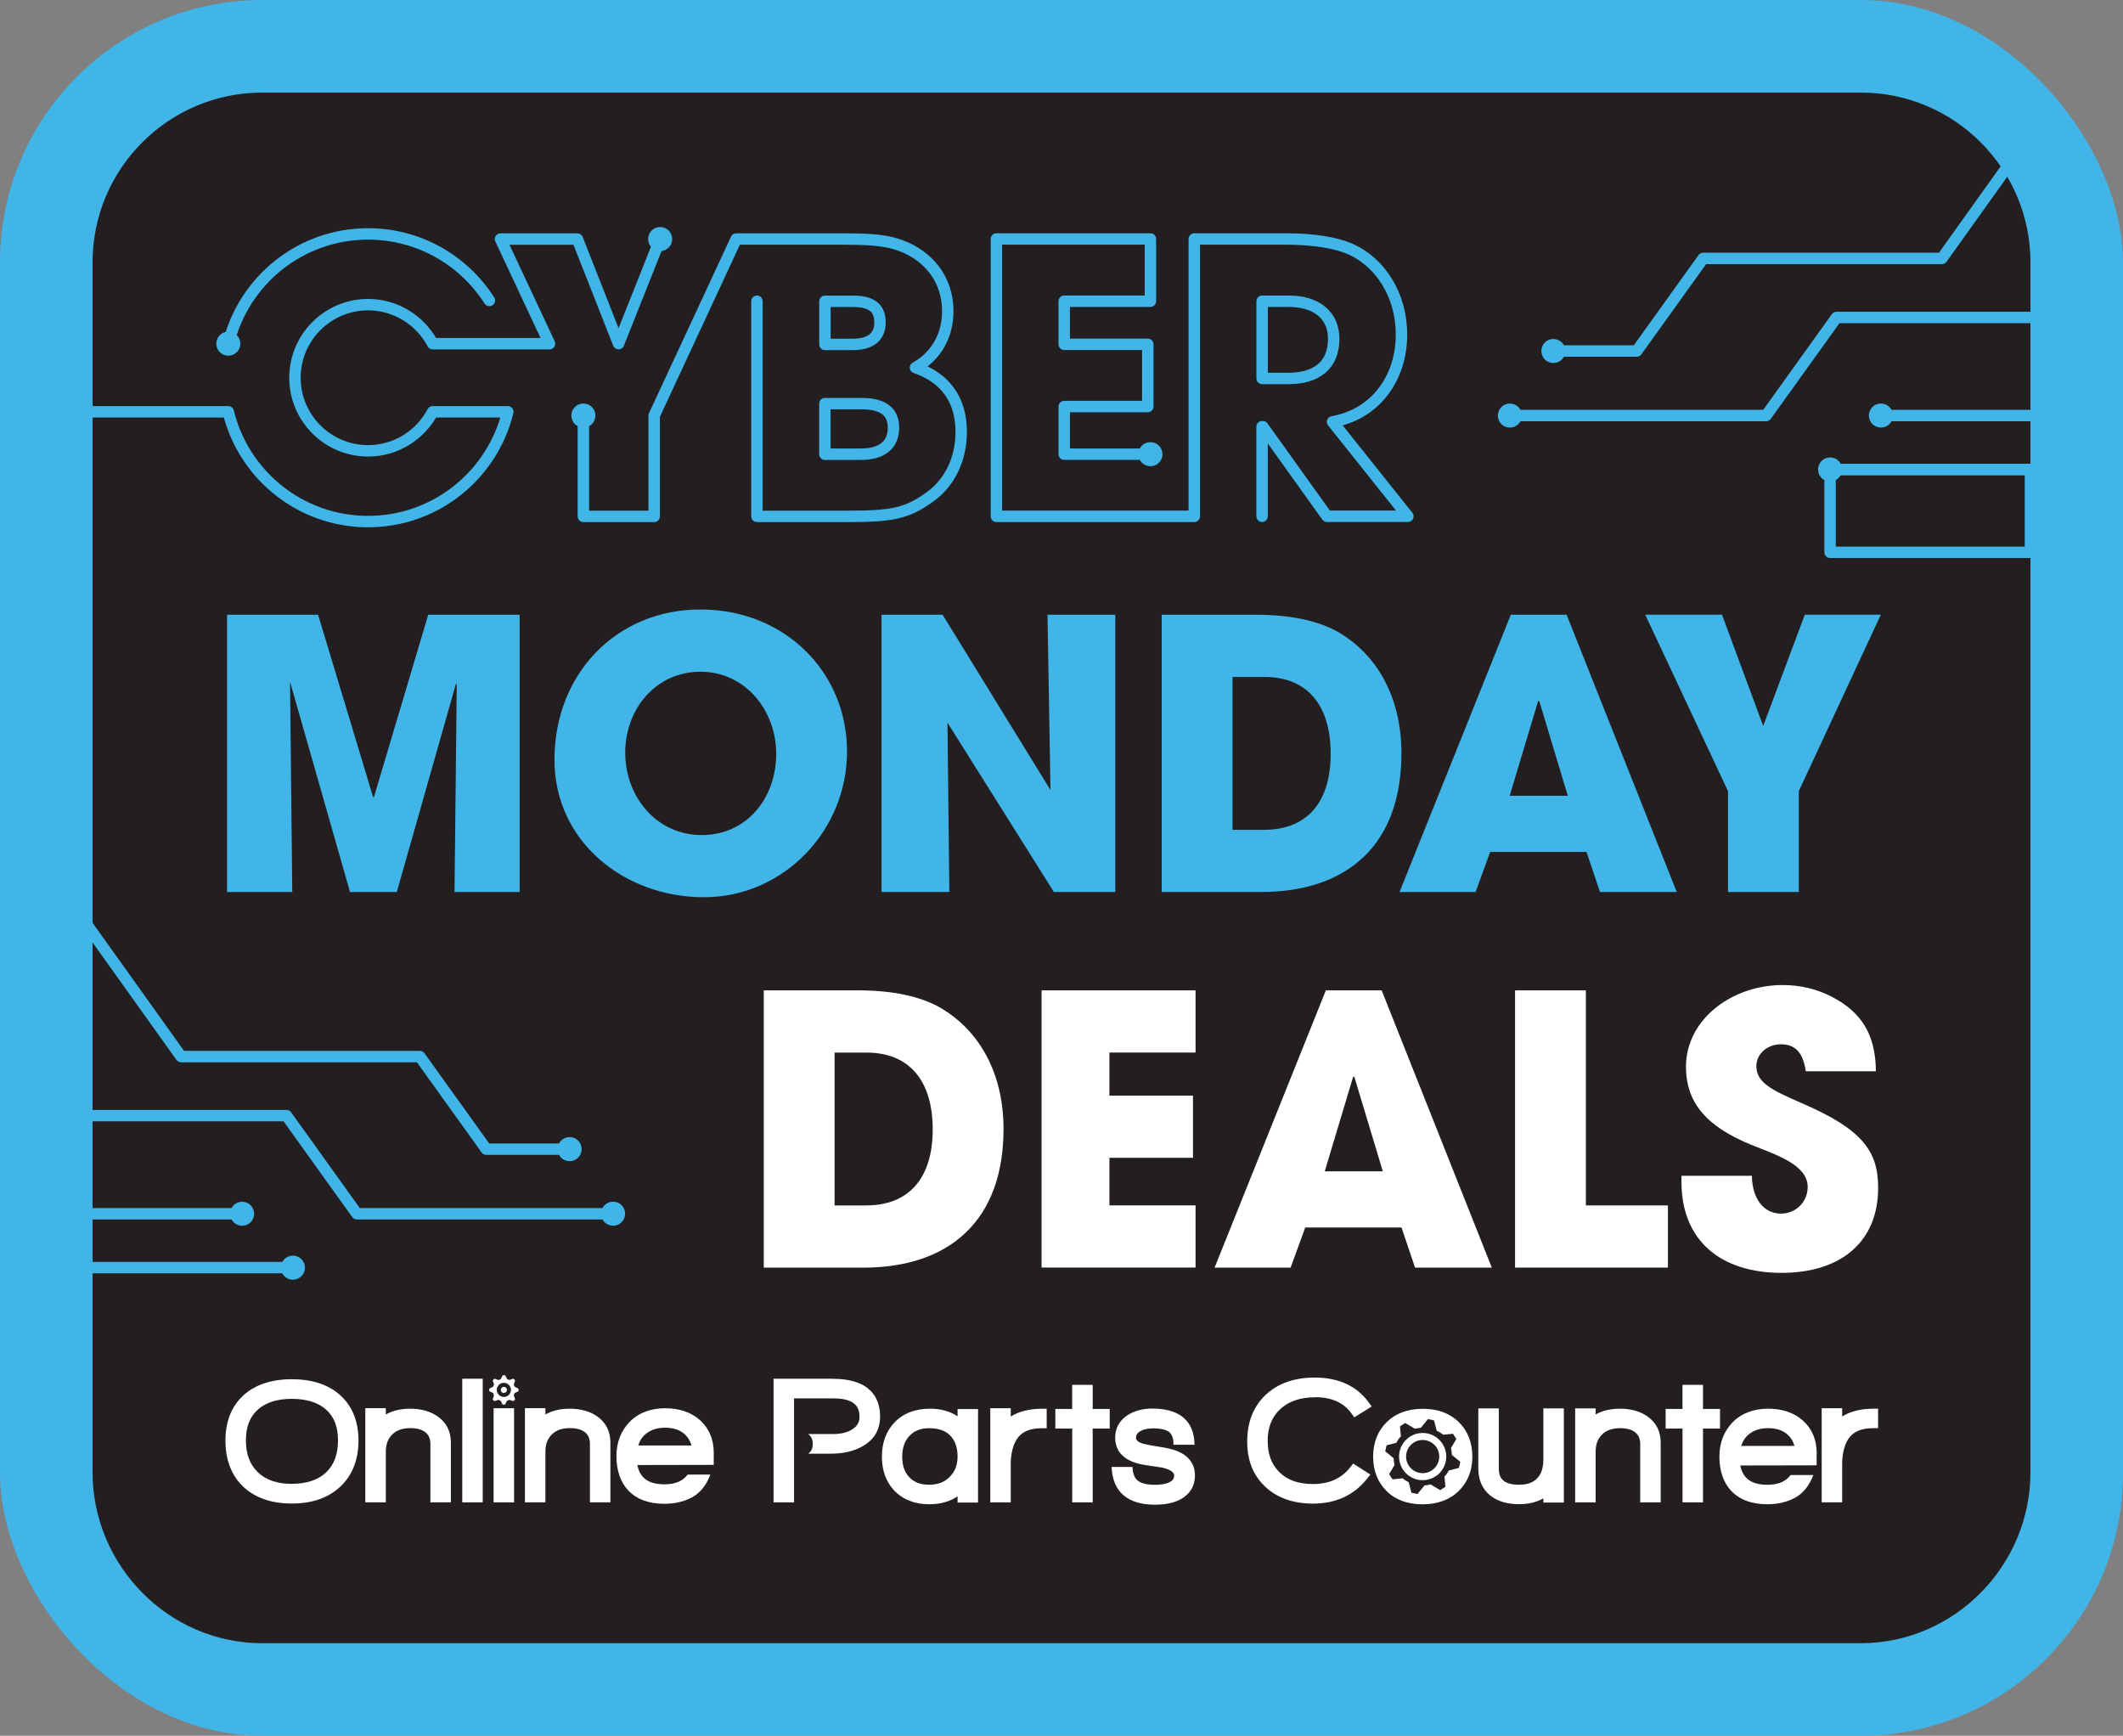 <?xml version="1.0" encoding="UTF-8"?>
<svg id="Layer_2" data-name="Layer 2" xmlns="http://www.w3.org/2000/svg" viewBox="0 0 420 343.35">
  <rect x="0" y="0" width="420" height="343.35" fill="#808080" stroke="none"/>
  <defs>
    <style>
      .cls-1 {
        fill: #231f20;
      }

      .cls-2 {
        fill: #41b5e7;
      }

      .cls-3, .cls-4 {
        fill: none;
        stroke: #41b5e7;
        stroke-linejoin: round;
        stroke-width: 2.26px;
      }

      .cls-5 {
        fill: #fff;
      }

      .cls-4 {
        stroke-linecap: round;
      }
    </style>
  </defs>
  <g id="Layer_1-2" data-name="Layer 1">
    <g>
      <rect class="cls-2" width="420" height="343.35" rx="51.89" ry="51.89"/>
      <path class="cls-1" d="M51.89,325.04c-18.52,0-33.58-15.33-33.58-33.84V51.89c0-18.52,15.06-33.58,33.58-33.58h316.22c18.52,0,33.58,15.06,33.58,33.58v239.31c0,18.52-15.06,33.84-33.58,33.84H51.89Z"/>
    </g>
    <g>
      <path class="cls-3" d="M168.75,68.12c3.48,0,5.34-1.48,5.34-4.37s-1.78-4.15-5.26-4.15h-5.63v8.53h5.56ZM170.38,89.84c3.93,0,6.38-1.71,6.38-5.26,0-3.19-2.15-4.74-6.3-4.74h-7.27v10.01h7.19Z"/>
      <g>
        <path class="cls-4" d="M130.6,47.29l-8.23,20.69-8.15-20.69h-15.2l9.69,20.69h-23.11c-2.43-4.58-7.25-7.72-12.79-7.72-7.97,0-14.46,6.49-14.46,14.46s6.49,14.46,14.46,14.46c5.54,0,10.36-3.13,12.79-7.72h14.86c-3.03,12.46-14.25,21.71-27.65,21.71s-24.62-9.25-27.65-21.71H11.29"/>
        <path class="cls-2" d="M128.39,46.41c.48-1.22,1.87-1.82,3.09-1.33,1.22.48,1.82,1.87,1.33,3.09-.48,1.22-1.87,1.82-3.09,1.33-1.22-.48-1.82-1.87-1.33-3.09Z"/>
      </g>
      <g>
        <path class="cls-4" d="M96.81,59.43c-5.05-7.91-13.91-13.16-23.99-13.16-13.39,0-24.62,9.25-27.65,21.71"/>
        <path class="cls-2" d="M42.86,67.42c-.31,1.28.47,2.56,1.75,2.87,1.28.31,2.56-.47,2.87-1.75.31-1.28-.47-2.56-1.75-2.87s-2.56.47-2.87,1.75Z"/>
      </g>
      <g>
        <path class="cls-4" d="M115.41,82.2v19.94h14.01v-19.94l10.59-22.78,5.64-12.14h21.69c3.93,0,6.82.22,8.75.67,5.6,1.27,10.36,5.29,11.26,11.47.1.7.15,1.42.15,2.17,0,4.67-2.22,8.82-6.38,11.12,6.01,2.08,9.04,6.45,9.04,12.75,0,5.26-2.22,10.08-6.38,12.97-4.3,3.04-7.12,3.71-15.79,3.71h-18.24v-42.55"/>
        <path class="cls-2" d="M113.03,82.2c0-1.31,1.06-2.38,2.38-2.38s2.38,1.06,2.38,2.38-1.06,2.38-2.38,2.38-2.38-1.06-2.38-2.38Z"/>
      </g>
      <g>
        <path class="cls-4" d="M227.59,89.84h-17.05v-9.42h16.53v-12.31h-16.53v-8.53h17.05v-12.31h-30.47v54.86h39.15v-54.86h17.94c5.71,0,10.08.74,12.97,2,5.93,2.67,10.08,9.12,10.08,16.9,0,8.67-5.19,15.79-13.64,17.27l14.9,18.68h-16.01l-12.68-17.72h-.15v17.72"/>
        <path class="cls-2" d="M227.59,87.46c1.31,0,2.38,1.06,2.38,2.38s-1.06,2.38-2.38,2.38-2.38-1.06-2.38-2.38,1.06-2.38,2.38-2.38Z"/>
      </g>
      <path class="cls-3" d="M254.88,74.86c5.56,0,8.97-2.59,8.97-7.86,0-4.74-3.56-7.41-8.82-7.41h-5.34v15.27h5.19Z"/>
    </g>
    <g>
      <path class="cls-2" d="M89.92,176.44l.44-41.06-.15-.15-11.71,41.21h-9.26l-11.86-41.58.44,41.58h-12.9v-54.84h18.01l10.89,36.09h.15l10.75-36.09h18.08v54.84h-12.9Z"/>
      <path class="cls-2" d="M109.69,150.28c0-16.97,12.23-29.72,28.9-29.72s28.98,12.38,28.98,28.09-12.6,28.83-28.31,28.83-29.57-10.97-29.57-27.2ZM153.56,149.1c0-8.6-6.15-16.23-14.97-16.23s-14.9,7.34-14.9,16.01,6.15,16.3,15.12,16.3,14.75-7.34,14.75-16.08Z"/>
      <path class="cls-2" d="M208.49,176.44l-21.05-33.5.37,33.5h-13.41v-54.84h12.08l21.34,34.68-.59-34.68h13.41v54.84h-12.15Z"/>
      <path class="cls-2" d="M229.82,176.44v-54.84h18.68c6.82,0,12.23,1.19,16.08,3.33,7.78,4.45,12.67,12.9,12.67,24.09,0,18.08-10.67,27.42-27.79,27.42h-19.64ZM250.13,164.14c8.08,0,13.12-5.04,13.12-15.04s-4.97-15.19-13.04-15.19h-6.37v30.24h6.3Z"/>
      <path class="cls-2" d="M316.53,176.44l-2.67-7.93h-19.05l-2.89,7.93h-15.04l22.01-54.84h11.04l21.79,54.84h-15.19ZM304.52,138.72l-.22-.07-5.63,18.75h11.49l-5.63-18.68Z"/>
      <path class="cls-2" d="M341.86,176.44v-19.94l-16.38-34.91h15.19l8.15,22.01,8.23-22.01h15.04l-16.23,34.91v19.94h-14.01Z"/>
    </g>
    <g>
      <path class="cls-5" d="M151.1,250.74v-54.84h18.68c6.82,0,12.23,1.19,16.08,3.34,7.78,4.45,12.67,12.9,12.67,24.09,0,18.08-10.67,27.42-27.79,27.42h-19.64ZM171.4,238.44c8.08,0,13.12-5.04,13.12-15.04s-4.97-15.19-13.04-15.19h-6.37v30.24h6.3Z"/>
      <path class="cls-5" d="M206.06,250.74v-54.84h30.46v12.3h-17.04v8.52h16.53v12.3h-16.53v9.41h17.04v12.3h-30.46Z"/>
      <path class="cls-5" d="M279.94,250.74l-2.67-7.93h-19.05l-2.89,7.93h-15.04l22.01-54.84h11.04l21.79,54.84h-15.19ZM267.93,213.02l-.22-.07-5.63,18.75h11.49l-5.63-18.67Z"/>
      <path class="cls-5" d="M299.73,250.74v-54.84h14.01v42.54h16.23v12.3h-30.24Z"/>
      <path class="cls-5" d="M357.25,211.91c-.59-3.93-2.22-5.34-4.96-5.34-2.59,0-4.82,1.85-4.82,4.3,0,3.26,2.96,4.74,8.97,7.34,12.08,5.19,15.12,9.56,15.12,16.75,0,10.6-7.26,16.82-19.12,16.82s-19.79-6.23-19.79-18.01v-1.19h13.93c.07,4.52,2.3,7.48,5.78,7.48,2.89,0,5.26-2.3,5.26-5.26,0-4.37-6.08-6.3-11.04-8.3-8.97-3.63-13.04-8.37-13.04-15.49,0-9.34,9.04-16.16,19.12-16.16,3.63,0,6.82.82,9.71,2.3,5.85,3.04,8.67,7.41,8.75,14.75h-13.86Z"/>
    </g>
    <g>
      <path class="cls-5" d="M102.59,275.18v-.48l-.78-.4c-.05-.15-.1-.28-.17-.42l.28-.84-.34-.34-.83.28c-.13-.07-.27-.13-.42-.17l-.4-.78h-.48l-.39.78c-.15.04-.29.1-.42.17l-.83-.27-.34.34.27.82c-.07.13-.14.28-.19.43l-.77.39v.48l.77.38c.05.16.1.31.18.45l-.27.82.34.34.81-.27c.14.08.29.14.44.18l.39.77h.48l.39-.77c.15-.04.3-.1.44-.18l.82.27.34-.34-.27-.83c.07-.13.13-.28.17-.43l.78-.39ZM99.68,276.33c-.77,0-1.4-.63-1.4-1.4s.63-1.4,1.4-1.4,1.4.63,1.4,1.4-.63,1.4-1.4,1.4Z"/>
      <path class="cls-5" d="M67.28,275.95c-2.34-2.08-5.56-3.13-9.55-3.13s-7.2,1.06-9.53,3.14c-2.39,2.17-3.6,5.2-3.6,8.99s1.19,6.93,3.54,9.14c2.34,2.2,5.56,3.32,9.59,3.32s7.24-1.13,9.6-3.35c2.38-2.24,3.59-5.3,3.59-9.11s-1.22-6.81-3.64-8.99ZM57.73,293.52c-2.87,0-5.13-.77-6.71-2.29-1.59-1.53-2.37-3.59-2.37-6.29s.76-4.65,2.33-6.08c1.57-1.43,3.84-2.16,6.75-2.16s5.22.72,6.8,2.15c1.58,1.42,2.34,3.41,2.34,6.09s-.77,4.81-2.36,6.31c-1.58,1.5-3.86,2.26-6.78,2.26Z"/>
      <path class="cls-5" d="M86.65,280.23c-1.44-1.05-3.3-1.58-5.51-1.58-1.88,0-3.49.39-4.81,1.14v-1.24h-4.06v18.62h4.06v-10.03c0-1.43.41-2.53,1.26-3.38.85-.85,2.02-1.27,3.58-1.27,1.31,0,2.32.28,3.02.85.64.52.96,1.28.96,2.33v11.5h4.05v-11.8c0-2.2-.86-3.93-2.55-5.15Z"/>
      <rect class="cls-5" x="91.45" y="272.72" width="4.05" height="24.46"/>
      <rect class="cls-5" x="97.65" y="278.56" width="4.05" height="18.62"/>
      <path class="cls-5" d="M118.22,280.23c-1.44-1.05-3.3-1.58-5.51-1.58-1.88,0-3.49.39-4.81,1.14v-1.24h-4.05v18.62h4.05v-10.03c0-1.43.41-2.53,1.26-3.38.85-.85,2.02-1.27,3.58-1.27,1.31,0,2.33.28,3.02.85.64.52.95,1.28.95,2.33v11.5h4.05v-11.8c0-2.2-.86-3.93-2.55-5.15Z"/>
      <path class="cls-5" d="M189.44,280.15c-1.49-1-3.33-1.5-5.48-1.5-2.96,0-5.35.94-7.08,2.8-1.6,1.72-2.41,3.98-2.41,6.7s.8,4.9,2.39,6.64c1.73,1.83,4.08,2.76,6.97,2.76,2.21,0,4.08-.53,5.61-1.57v1.23h4.05v-18.49h-4.05v1.43ZM179.83,284.13c.96-1.09,2.26-1.62,3.97-1.62,1.89,0,3.27.49,4.21,1.48.96,1.01,1.43,2.37,1.43,4.16,0,1.61-.5,2.91-1.54,3.97-1.03,1.06-2.37,1.57-4.1,1.57s-3.04-.51-3.98-1.56c-.9-.99-1.33-2.29-1.33-3.98s.44-2.99,1.33-4.02Z"/>
      <path class="cls-5" d="M199.96,280.2v-1.64h-4.05v18.62h4.05v-7.53c0-2.08.42-3.78,1.25-5.05.94-1.41,2.55-2.09,4.93-2.09h.93v-3.85h-.93c-2.5,0-4.57.52-6.18,1.54Z"/>
      <polygon class="cls-5" points="216.17 273.93 212.11 273.93 212.11 278.7 208.78 278.7 208.78 282.58 212.12 282.58 212.12 297.18 216.17 297.18 216.17 282.58 219.54 282.58 219.54 278.7 216.17 278.7 216.17 273.93"/>
      <polygon class="cls-5" points="336.91 273.93 332.85 273.93 332.85 278.7 329.52 278.7 329.52 282.58 332.86 282.58 332.86 297.18 336.91 297.18 336.91 282.58 340.28 282.58 340.28 278.7 336.91 278.7 336.91 273.93"/>
      <path class="cls-5" d="M260.1,276.37c3.36,0,5.75,1.07,7.31,3.28l.51.71,3.45-2.15-.59-.8c-2.37-3.26-5.97-4.92-10.68-4.92-4.03,0-7.29,1.15-9.7,3.42-2.43,2.28-3.66,5.38-3.66,9.21s1.2,6.73,3.56,8.96c2.34,2.21,5.53,3.34,9.47,3.34,4.52,0,8.12-1.67,10.7-4.95l.63-.8-3.41-2.17-.51.67c-1.77,2.27-4.2,3.38-7.44,3.38-2.84,0-5-.75-6.59-2.3-1.59-1.54-2.36-3.58-2.36-6.24s.81-4.72,2.48-6.27c1.66-1.55,3.96-2.34,6.84-2.34Z"/>
      <path class="cls-5" d="M305.32,288.78c0,1.55-.39,2.75-1.16,3.58-.8.89-1.99,1.33-3.64,1.33-3.56,0-4.01-1.73-4.01-3.24v-11.86h-4.05v11.89c0,2.26.79,4.05,2.34,5.32,1.43,1.15,3.35,1.74,5.72,1.74,1.86,0,3.47-.39,4.81-1.16v.83h4.05v-18.62h-4.05v10.19Z"/>
      <path class="cls-5" d="M325.99,280.23c-1.44-1.05-3.3-1.58-5.51-1.58-1.88,0-3.49.39-4.81,1.14v-1.2h-4.05v18.59h4.05v-10.03c0-1.43.41-2.53,1.26-3.38.85-.85,2.02-1.27,3.58-1.27,1.31,0,2.33.28,3.02.85.64.52.96,1.28.96,2.33v11.5h4.05v-11.8c0-2.2-.86-3.93-2.55-5.15Z"/>
      <path class="cls-5" d="M359.41,287.55c0-2.71-.9-4.9-2.69-6.51-1.76-1.59-4.09-2.39-6.94-2.39s-5.31.92-7.04,2.72c-1.72,1.79-2.59,4.07-2.59,6.78s.78,5.1,2.32,6.74c1.66,1.76,4.07,2.66,7.14,2.66,2.06,0,3.88-.42,5.43-1.24,1.64-.86,2.88-2.39,3.7-4.54h-4.49c-.97,1.29-2.48,1.93-4.58,1.93-3.13,0-4.87-1.22-5.38-3.82l15.1-.03v-2.29ZM344.47,286.02c.3-.97.8-1.73,1.53-2.32,1-.8,2.23-1.2,3.79-1.2,1.72,0,3.02.46,3.99,1.4.6.58,1,1.28,1.22,2.11h-10.52Z"/>
      <path class="cls-5" d="M141.21,287.46c0-2.7-.9-4.89-2.69-6.51-1.76-1.59-4.09-2.39-6.94-2.39s-5.31.92-7.04,2.72c-1.72,1.79-2.59,4.07-2.59,6.78s.78,5.1,2.32,6.74c1.66,1.76,4.07,2.66,7.14,2.66,2.06,0,3.89-.42,5.43-1.24,1.64-.87,2.88-2.39,3.7-4.54h-4.49c-.97,1.29-2.48,1.93-4.58,1.93-3.13,0-4.86-1.22-5.38-3.82l15.11-.03v-2.29ZM126.26,285.93c.3-.97.8-1.73,1.53-2.32,1-.8,2.23-1.2,3.79-1.2,1.72,0,3.02.46,3.99,1.4.6.59,1,1.28,1.22,2.11h-10.53Z"/>
      <path class="cls-5" d="M370.62,278.65c-2.5,0-4.57.52-6.18,1.54v-1.64h-4.05v18.62h4.05v-7.53c0-2.08.42-3.78,1.25-5.05.94-1.41,2.55-2.09,4.93-2.09h.93v-3.85h-.93Z"/>
      <path class="cls-5" d="M230.53,286.37c-1.76-.28-2.94-.48-3.52-.6-1.03-.18-2.27-.56-2.27-1.36,0-.38.1-.87.86-1.32.66-.37,1.51-.55,2.52-.55,1.5,0,2.61.26,3.21.75.55.46.83,1.3.83,2.49h4.15c-.02-3.27-1.48-7.16-8.36-7.16-1.86,0-3.48.43-4.84,1.28-1.65,1.06-2.49,2.58-2.49,4.51,0,1.47.54,3.23,2.67,4.38l.75.35c.71.28,1.56.51,2.57.66,1.95.29,3.05.46,3.3.5,1.09.25,2.38.72,2.38,1.56,0,.4-.11.92-.95,1.34-.69.33-1.63.51-2.8.51-1.67,0-2.86-.3-3.54-.9-.58-.51-.9-1.4-.96-2.64h-4.12c.12,3.5,1.76,7.47,8.59,7.47,2.01,0,3.69-.35,5.01-1.05,1.89-1.02,2.88-2.65,2.88-4.72s-1.02-4.66-5.88-5.48Z"/>
      <path class="cls-5" d="M164.7,272.72h-11.66v24.46h4.05v-20.57h7.81c4.61,0,5.14,2.08,5.14,3.64,0,1.08-.46,1.87-1.44,2.49-.95.61-2.19.92-3.67.92h-5.05c.37.31.91.74.91,1.96s-.53,1.6-.88,1.93h4.41c2.51,0,4.65-.5,6.36-1.49,2.28-1.31,3.43-3.27,3.43-5.84,0-3.42-1.63-7.49-9.43-7.49Z"/>
      <path class="cls-5" d="M288.61,281.32c-1.76-1.76-4.16-2.65-7.14-2.65s-5.38.89-7.15,2.65c-1.77,1.76-2.67,4.05-2.67,6.81s.89,5.04,2.64,6.79c1.75,1.75,4.15,2.64,7.12,2.64s5.38-.88,7.17-2.63c1.79-1.75,2.7-4.04,2.7-6.8s-.89-5.04-2.66-6.81ZM286.63,290.86c-.22.45-.51.85-.87,1.22l.2,2.02-1.04.66-1.91-1.14c-.38.11-.79.18-1.19.2l-1.4,1.71-1.2-.27-.53-2.09c-.44-.19-.83-.44-1.19-.75l-2.02.2-.66-1.04,1.07-1.8c-.1-.42-.16-.87-.18-1.34l-.6-.49-1.07-.87.27-1.2,1.95-.49c.22-.47.52-.9.89-1.29l-.19-1.96,1.04-.66,1.87,1.11.04.02c.15-.03.3-.06.45-.08.24-.05.48-.08.73-.1l.05-.06,1.37-1.67,1.2.27.42,1.67.09.37c.47.2.89.47,1.27.79l1.96-.19.66,1.04-1.06,1.79c.1.42.16.87.18,1.36l1.67,1.36-.27,1.2-1.97.5Z"/>
      <path class="cls-5" d="M99.68,274.33c-.33,0-.6.27-.6.6s.27.61.6.61.61-.27.61-.61-.27-.6-.61-.6Z"/>
      <path class="cls-5" d="M281.45,284.84c1.81,0,3.28,1.47,3.28,3.28s-1.47,3.28-3.28,3.28-3.28-1.47-3.28-3.28,1.47-3.28,3.28-3.28M281.45,283.45c-2.58,0-4.67,2.09-4.67,4.67s2.09,4.67,4.67,4.67,4.67-2.09,4.67-4.67-2.09-4.67-4.67-4.67h0Z"/>
    </g>
    <g>
      <polyline class="cls-4" points="402.8 25.05 384.17 51.12 336.94 51.12 323.8 69.43 307.31 69.43"/>
      <circle class="cls-2" cx="307.31" cy="69.43" r="2.38"/>
    </g>
    <g>
      <polyline class="cls-4" points="409.69 62.8 363.32 62.8 349.4 82.2 298.71 82.2"/>
      <circle class="cls-2" cx="298.71" cy="82.2" r="2.38" transform="translate(108.45 326.72) rotate(-67.5)"/>
    </g>
    <g>
      <line class="cls-4" x1="372.1" y1="82.2" x2="409.69" y2="82.2"/>
      <path class="cls-2" d="M372.1,84.58c-1.31,0-2.38-1.06-2.38-2.38s1.06-2.38,2.38-2.38,2.38,1.06,2.38,2.38-1.06,2.38-2.38,2.38Z"/>
    </g>
    <g>
      <line class="cls-4" x1="362.05" y1="92.86" x2="409.69" y2="92.86"/>
      <path class="cls-2" d="M362.05,95.24c-1.31,0-2.38-1.06-2.38-2.38s1.06-2.38,2.38-2.38,2.38,1.06,2.38,2.38-1.06,2.38-2.38,2.38Z"/>
    </g>
    <g>
      <polyline class="cls-4" points="17.2 182.93 35.83 209 83.06 209 96.2 227.31 112.69 227.31"/>
      <path class="cls-2" d="M112.69,229.69c1.31,0,2.38-1.06,2.38-2.38s-1.06-2.38-2.38-2.38-2.38,1.06-2.38,2.38,1.06,2.38,2.38,2.38Z"/>
    </g>
    <g>
      <polyline class="cls-4" points="11.29 220.68 56.68 220.68 70.6 240.09 121.29 240.09"/>
      <path class="cls-2" d="M121.29,242.46c1.31,0,2.38-1.06,2.38-2.38s-1.06-2.38-2.38-2.38-2.38,1.06-2.38,2.38,1.06,2.38,2.38,2.38Z"/>
    </g>
    <g>
      <line class="cls-4" x1="47.9" y1="240.09" x2="11.29" y2="240.09"/>
      <path class="cls-2" d="M47.9,237.71c1.31,0,2.38,1.06,2.38,2.38s-1.06,2.38-2.38,2.38-2.38-1.06-2.38-2.38,1.06-2.38,2.38-2.38Z"/>
    </g>
    <g>
      <line class="cls-4" x1="57.95" y1="250.74" x2="11.29" y2="250.74"/>
      <path class="cls-2" d="M57.95,248.37c1.31,0,2.38,1.06,2.38,2.38s-1.06,2.38-2.38,2.38-2.38-1.06-2.38-2.38,1.06-2.38,2.38-2.38Z"/>
    </g>
    <rect class="cls-4" x="362.05" y="92.86" width="39.64" height="16.39"/>
  </g>
</svg>